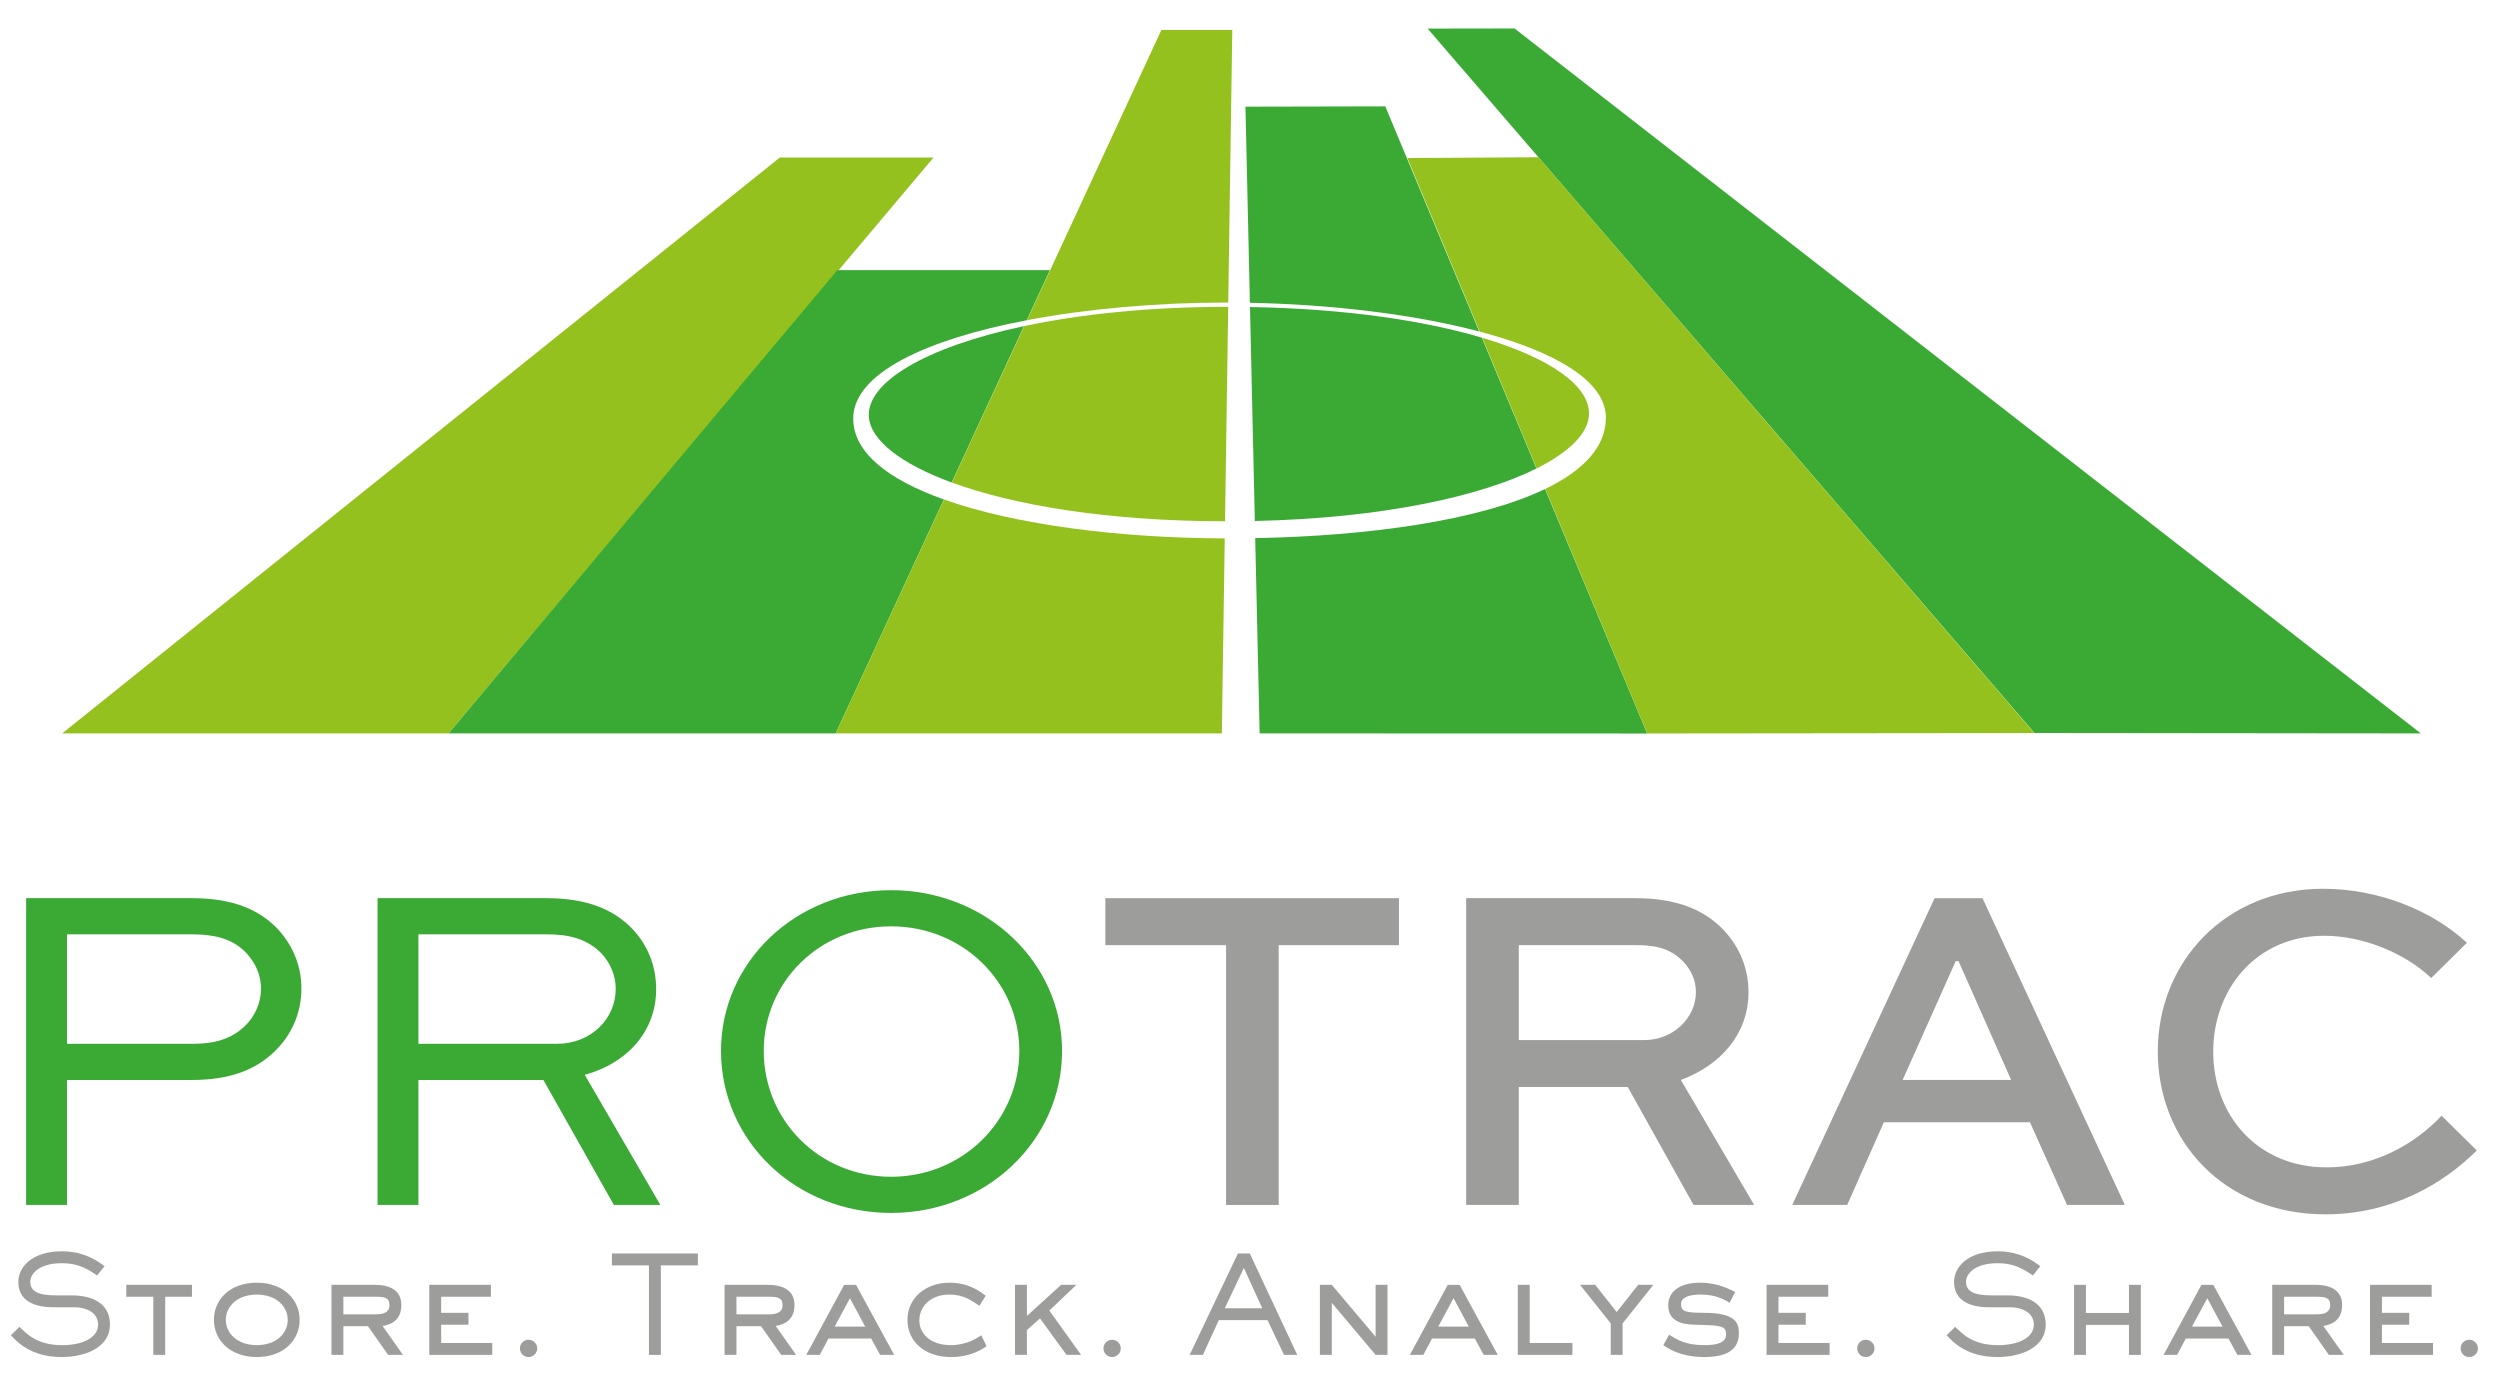 <?xml version="1.0" encoding="utf-8"?>
<!-- Generator: Adobe Illustrator 15.0.0, SVG Export Plug-In . SVG Version: 6.00 Build 0)  -->
<!DOCTYPE svg PUBLIC "-//W3C//DTD SVG 1.1//EN" "http://www.w3.org/Graphics/SVG/1.1/DTD/svg11.dtd">
<svg version="1.1" id="Layer_1" xmlns="http://www.w3.org/2000/svg" xmlns:xlink="http://www.w3.org/1999/xlink" x="0px" y="0px"
	 width="252.42px" height="138.667px" viewBox="0 0 252.42 138.667" enable-background="new 0 0 252.42 138.667"
	 xml:space="preserve">
<polygon fill="#95C11F" points="45.295,74.051 6.276,74.051 78.733,15.907 94.254,15.907 "/>
<polygon fill="#3AAA35" points="244.425,74.051 205.413,74.009 144.145,2.888 152.918,2.874 "/>
<g>
	<defs>
		<rect id="SVGID_1_" x="-55.093" y="-50.333" width="344.76" height="260.607"/>
	</defs>
	<clipPath id="SVGID_2_">
		<use xlink:href="#SVGID_1_"  overflow="visible"/>
	</clipPath>
	<path clip-path="url(#SVGID_2_)" fill="#3AAA35" d="M87.731,42.148c0.205,2.291,3.161,4.659,8.361,6.57l7.305-15.792
		C93.33,35.066,87.419,38.661,87.731,42.148"/>
	<path clip-path="url(#SVGID_2_)" fill="#3AAA35" d="M86.148,42.217c0.037-4.551,7.439-7.961,17.523-9.885l2.34-5.058H84.547
		L45.295,74.052h39.08L95.3,50.432C89.712,48.441,86.121,45.701,86.148,42.217"/>
	<path clip-path="url(#SVGID_2_)" fill="#95C11F" d="M123.862,30.548c0.051,0,0.102,0.001,0.152,0.001l0.408-27.521h-7.16
		l-13.566,29.299C109.786,31.167,116.851,30.548,123.862,30.548"/>
	<path clip-path="url(#SVGID_2_)" fill="#95C11F" d="M124.008,30.98h-0.05c-7.919,0-14.88,0.742-20.537,1.941l-7.316,15.799
		c6.217,2.28,15.653,3.899,27.583,3.914L124.008,30.98z"/>
	<path clip-path="url(#SVGID_2_)" fill="#95C11F" d="M95.312,50.434L84.375,74.051h38.992l0.294-19.692
		C113.194,54.333,102.569,53.017,95.312,50.434"/>
	<path clip-path="url(#SVGID_2_)" fill="#3AAA35" d="M149.621,34.093c-5.884-1.744-13.903-2.93-23.414-3.094l0.491,21.605
		c12.824-0.284,22.767-2.472,28.44-5.302L149.621,34.093z"/>
	<path clip-path="url(#SVGID_2_)" fill="#3AAA35" d="M149.36,33.472l-9.493-22.733l-14.117,0.031l0.449,19.804
		C134.487,30.733,142.811,31.741,149.36,33.472"/>
	<path clip-path="url(#SVGID_2_)" fill="#3AAA35" d="M156.002,49.373c-6.684,3.214-17.938,4.75-29.266,4.961l0.447,19.716
		l39.13,0.011L156.002,49.373z"/>
	<path clip-path="url(#SVGID_2_)" fill="#95C11F" d="M160.439,41.869c0.12-2.856-3.838-5.699-10.781-7.765l5.498,13.189
		C158.5,45.62,160.359,43.727,160.439,41.869"/>
	<path clip-path="url(#SVGID_2_)" fill="#95C11F" d="M155.342,15.875l-13.246,0.084l7.302,17.522
		c7.585,2.007,12.779,4.982,12.746,8.735c-0.027,2.964-2.341,5.324-6.122,7.148l10.292,24.694l39.084-0.042L155.342,15.875z"/>
	<path clip-path="url(#SVGID_2_)" fill="#9D9D9C" d="M7.255,130.793c1.911,0,3.849,0.696,3.849,2.962
		c0,2.226-2.374,3.263-4.887,3.263c-3.112,0-4.519-1.557-5.118-2.199l0.859-0.846c0.628,0.559,1.653,1.844,4.302,1.844
		c2.307,0,3.644-0.874,3.644-2.062c0-1.284-1.296-1.761-2.32-1.761H5.426c-1.98,0-3.577-0.657-3.577-2.567
		c0-1.419,1.284-3.086,4.422-3.086c2.35,0,3.769,1.121,4.288,1.503l-0.752,0.94c-0.737-0.489-1.719-1.24-3.562-1.24
		c-2.307,0-3.193,1.079-3.193,1.883c0,1.366,1.733,1.366,2.961,1.366H7.255z"/>
	<polygon clip-path="url(#SVGID_2_)" fill="#9D9D9C" points="16.68,136.8 15.479,136.8 15.479,130.929 12.749,130.929 
		12.749,129.727 19.383,129.727 19.383,130.929 16.68,130.929 	"/>
	<path clip-path="url(#SVGID_2_)" fill="#9D9D9C" d="M25.926,137.018c-2.688,0-4.327-1.707-4.327-3.754s1.61-3.753,4.327-3.753
		s4.328,1.719,4.328,3.753C30.254,135.311,28.642,137.018,25.926,137.018 M29.052,133.264c0-1.364-1.173-2.553-3.126-2.553
		c-1.952,0-3.125,1.188-3.125,2.553c0,1.365,1.173,2.552,3.125,2.552C27.893,135.816,29.052,134.629,29.052,133.264"/>
	<path clip-path="url(#SVGID_2_)" fill="#9D9D9C" d="M40.688,136.8h-1.501l-2.034-2.895h-2.485v2.895h-1.201v-7.073h4.367
		c1.42,0,2.69,0.479,2.69,2.037c0,1.567-1.064,1.978-1.897,2.113L40.688,136.8z M37.958,132.706c0.792,0,1.365-0.219,1.365-0.917
		c0-0.791-0.518-0.859-1.433-0.859h-3.221v1.776H37.958z"/>
	<polygon clip-path="url(#SVGID_2_)" fill="#9D9D9C" points="49.703,136.8 43.342,136.8 43.342,129.727 49.566,129.727 
		49.566,130.929 44.543,130.929 44.543,132.554 47.301,132.554 47.301,133.754 44.543,133.754 44.543,135.596 49.703,135.596 	"/>
	<path clip-path="url(#SVGID_2_)" fill="#9D9D9C" d="M53.367,137.018c-0.491,0-0.874-0.383-0.874-0.875
		c0-0.477,0.382-0.872,0.874-0.872c0.478,0,0.874,0.396,0.874,0.872C54.241,136.635,53.845,137.018,53.367,137.018"/>
	<polygon clip-path="url(#SVGID_2_)" fill="#9D9D9C" points="66.724,136.8 65.522,136.8 65.522,127.763 61.781,127.763 
		61.781,126.561 70.464,126.561 70.464,127.763 66.724,127.763 	"/>
	<path clip-path="url(#SVGID_2_)" fill="#9D9D9C" d="M80.379,136.8h-1.501l-2.034-2.895h-2.484v2.895h-1.202v-7.073h4.369
		c1.419,0,2.689,0.479,2.689,2.037c0,1.567-1.065,1.978-1.898,2.113L80.379,136.8z M77.65,132.706c0.792,0,1.365-0.219,1.365-0.917
		c0-0.791-0.518-0.859-1.434-0.859h-3.222v1.776H77.65z"/>
	<path clip-path="url(#SVGID_2_)" fill="#9D9D9C" d="M90.281,136.798h-1.419l-0.902-1.65h-4.313l-0.874,1.65h-1.364l3.822-7.068
		h1.201L90.281,136.798z M85.817,131.08l-1.542,2.867h3.084L85.817,131.08z"/>
	<path clip-path="url(#SVGID_2_)" fill="#9D9D9C" d="M99.61,135.925c-0.287,0.191-1.475,1.093-3.591,1.093
		c-2.58,0-4.395-1.502-4.395-3.767c0-2.199,1.856-3.74,4.231-3.74c1.98,0,3.099,0.885,3.672,1.323l-0.642,1.01
		c-0.764-0.506-1.57-1.133-3.031-1.133c-1.87,0-3.03,1.174-3.03,2.62c0,1.244,1.022,2.485,3.18,2.485
		c1.653,0,2.703-0.752,3.072-0.998L99.61,135.925z"/>
	<polygon clip-path="url(#SVGID_2_)" fill="#9D9D9C" points="109.158,136.8 107.683,136.8 105.009,133.114 103.684,134.288 
		103.684,136.8 102.483,136.8 102.483,129.727 103.684,129.727 103.684,132.87 107.138,129.727 108.68,129.727 105.949,132.323 	"/>
	<path clip-path="url(#SVGID_2_)" fill="#9D9D9C" d="M112.289,137.018c-0.492,0-0.875-0.383-0.875-0.875
		c0-0.477,0.383-0.872,0.875-0.872c0.478,0,0.874,0.396,0.874,0.872C113.163,136.635,112.767,137.018,112.289,137.018"/>
	<path clip-path="url(#SVGID_2_)" fill="#9D9D9C" d="M130.98,136.8h-1.336l-1.666-3.51h-4.915l-1.61,3.51h-1.338l4.874-10.239h1.2
		L130.98,136.8z M125.59,128.022l-1.925,4.068h3.78L125.59,128.022z"/>
	<polygon clip-path="url(#SVGID_2_)" fill="#9D9D9C" points="140.093,136.8 138.892,136.8 134.469,131.543 134.469,136.8 
		133.268,136.8 133.268,129.727 134.469,129.727 138.892,134.97 138.892,129.727 140.093,129.727 	"/>
	<path clip-path="url(#SVGID_2_)" fill="#9D9D9C" d="M151.226,136.798h-1.42l-0.902-1.65h-4.313l-0.874,1.65h-1.364l3.821-7.068
		h1.201L151.226,136.798z M146.76,131.08l-1.541,2.867h3.083L146.76,131.08z"/>
	<polygon clip-path="url(#SVGID_2_)" fill="#9D9D9C" points="158.765,136.8 153.249,136.8 153.249,129.727 154.451,129.727 
		154.451,135.596 158.765,135.596 	"/>
	<polygon clip-path="url(#SVGID_2_)" fill="#9D9D9C" points="163.833,136.8 162.633,136.8 162.633,133.619 159.534,129.727 
		161.062,129.727 163.233,132.473 165.402,129.727 166.933,129.727 163.833,133.619 	"/>
	<path clip-path="url(#SVGID_2_)" fill="#9D9D9C" d="M174.636,131.531c-0.588-0.328-1.364-0.821-2.923-0.821
		c-1.31,0-1.979,0.341-1.979,0.944c0,0.682,0.246,0.9,2.28,0.9c3.194,0,3.562,0.97,3.562,2.074c0,2.035-1.897,2.39-3.48,2.39
		c-2.416,0-3.687-0.873-4.151-1.201l0.575-1.053c0.819,0.494,1.611,1.053,3.604,1.053c1.268,0,2.155-0.273,2.155-1.065
		c0-0.902-0.465-0.928-3.112-0.996c-1.609-0.029-2.729-0.492-2.729-1.967c0-1.188,0.887-2.279,3.263-2.279
		c1.719,0,3.016,0.696,3.495,0.943L174.636,131.531z"/>
	<polygon clip-path="url(#SVGID_2_)" fill="#9D9D9C" points="184.729,136.8 178.367,136.8 178.367,129.727 184.592,129.727 
		184.592,130.929 179.569,130.929 179.569,132.554 182.324,132.554 182.324,133.754 179.569,133.754 179.569,135.596 
		184.729,135.596 	"/>
	<path clip-path="url(#SVGID_2_)" fill="#9D9D9C" d="M188.392,137.018c-0.492,0-0.876-0.383-0.876-0.875
		c0-0.477,0.384-0.872,0.876-0.872c0.479,0,0.873,0.396,0.873,0.872C189.265,136.635,188.87,137.018,188.392,137.018"/>
	<path clip-path="url(#SVGID_2_)" fill="#9D9D9C" d="M202.704,130.793c1.908,0,3.849,0.696,3.849,2.962
		c0,2.226-2.375,3.263-4.887,3.263c-3.112,0-4.52-1.557-5.119-2.199l0.86-0.846c0.627,0.559,1.652,1.844,4.3,1.844
		c2.307,0,3.646-0.874,3.646-2.062c0-1.284-1.298-1.761-2.321-1.761h-2.157c-1.979,0-3.576-0.657-3.576-2.567
		c0-1.419,1.282-3.086,4.422-3.086c2.349,0,3.769,1.121,4.287,1.503l-0.751,0.94c-0.736-0.489-1.721-1.24-3.563-1.24
		c-2.307,0-3.194,1.079-3.194,1.883c0,1.366,1.733,1.366,2.963,1.366H202.704z"/>
	<polygon clip-path="url(#SVGID_2_)" fill="#9D9D9C" points="216.156,136.8 214.956,136.8 214.956,133.769 210.612,133.769 
		210.612,136.8 209.412,136.8 209.412,129.727 210.612,129.727 210.612,132.566 214.956,132.566 214.956,129.727 216.156,129.727 	
		"/>
	<path clip-path="url(#SVGID_2_)" fill="#9D9D9C" d="M227.327,136.798h-1.419l-0.903-1.65h-4.312l-0.873,1.65h-1.367l3.823-7.068
		h1.202L227.327,136.798z M222.864,131.08l-1.543,2.867h3.086L222.864,131.08z"/>
	<path clip-path="url(#SVGID_2_)" fill="#9D9D9C" d="M236.643,136.8h-1.504l-2.031-2.895h-2.485v2.895h-1.201v-7.073h4.369
		c1.419,0,2.688,0.479,2.688,2.037c0,1.567-1.064,1.978-1.898,2.113L236.643,136.8z M233.913,132.706
		c0.79,0,1.364-0.219,1.364-0.917c0-0.791-0.519-0.859-1.434-0.859h-3.222v1.776H233.913z"/>
	<polygon clip-path="url(#SVGID_2_)" fill="#9D9D9C" points="245.657,136.8 239.296,136.8 239.296,129.727 245.519,129.727 
		245.519,130.929 240.498,130.929 240.498,132.554 243.254,132.554 243.254,133.754 240.498,133.754 240.498,135.596 
		245.657,135.596 	"/>
	<path clip-path="url(#SVGID_2_)" fill="#9D9D9C" d="M249.318,137.018c-0.49,0-0.874-0.383-0.874-0.875
		c0-0.477,0.384-0.872,0.874-0.872c0.479,0,0.874,0.396,0.874,0.872C250.192,136.635,249.798,137.018,249.318,137.018"/>
	<path clip-path="url(#SVGID_2_)" fill="#3AAA35" d="M2.637,121.662V90.686H19.38c4.032,0,6.735,1.093,8.68,3.13
		c1.565,1.708,2.373,3.796,2.373,5.978c0,2.561-1.043,4.791-2.752,6.405c-1.85,1.802-4.458,2.844-8.301,2.844H6.763v12.619H2.637z
		 M6.763,94.339v11.052H19.38c1.755,0,3.7-0.237,5.312-1.755c1.044-0.998,1.66-2.374,1.66-3.797c0-1.374-0.521-2.561-1.47-3.603
		c-1.47-1.567-3.463-1.897-5.502-1.897H6.763z"/>
	<path clip-path="url(#SVGID_2_)" fill="#3AAA35" d="M38.121,121.662V90.686h17.076c3.984,0,6.736,1.093,8.68,3.13
		c1.519,1.614,2.373,3.7,2.373,6.072c0,4.173-2.847,7.447-7.21,8.634l7.635,13.14h-4.695l-7.115-12.619H42.247v12.619H38.121z
		 M42.247,94.339v11.052H56.24c3.416,0,5.929-2.514,5.929-5.552c0-1.374-0.57-2.654-1.47-3.603
		c-1.519-1.519-3.368-1.897-5.502-1.897H42.247z"/>
	<path clip-path="url(#SVGID_2_)" fill="#3AAA35" d="M89.969,89.879c9.581,0,17.266,7.258,17.266,16.222
		c0,9.107-7.686,16.367-17.266,16.367c-9.63,0-17.171-7.26-17.171-16.367C72.798,97.137,80.339,89.879,89.969,89.879
		 M89.969,118.815c7.256,0,12.949-5.691,12.949-12.714c0-6.924-5.693-12.57-12.949-12.57c-7.257,0-12.855,5.646-12.855,12.57
		C77.114,113.124,82.712,118.815,89.969,118.815"/>
	<polygon clip-path="url(#SVGID_2_)" fill="#9D9D9C" points="111.604,90.687 141.25,90.687 141.25,95.43 129.107,95.43 
		129.107,121.662 123.793,121.662 123.793,95.43 111.604,95.43 	"/>
	<path clip-path="url(#SVGID_2_)" fill="#9D9D9C" d="M148.035,121.662V90.686h17.078c4.125,0,6.972,1.138,8.965,3.273
		c1.565,1.66,2.465,3.841,2.465,6.214c0,4.174-2.751,7.351-6.83,8.869l7.399,12.619h-6.119l-6.641-11.908h-11.004v11.908H148.035z
		 M153.349,95.43v9.582h12.713c2.798,0,5.17-2.182,5.17-4.839c0-1.188-0.474-2.229-1.28-3.082c-1.471-1.52-3.179-1.661-4.838-1.661
		H153.349z"/>
	<path clip-path="url(#SVGID_2_)" fill="#9D9D9C" d="M195.332,90.687h4.837l14.372,30.973h-5.834l-3.746-8.348h-14.752l-3.701,8.348
		h-5.549L195.332,90.687z M192.105,109.042h10.957l-5.312-11.999h-0.286L192.105,109.042z"/>
	<path clip-path="url(#SVGID_2_)" fill="#9D9D9C" d="M250.075,116.159c-3.321,3.32-8.538,6.45-15.274,6.45
		c-10.197,0-16.933-7.352-16.933-16.458c0-8.967,6.782-16.414,16.696-16.414c5.644,0,11.051,2.23,14.515,5.455l-3.604,3.558
		c-2.751-2.608-7.021-4.268-10.815-4.268c-6.782,0-11.194,5.312-11.194,11.717c0,6.449,4.505,11.668,11.432,11.668
		c4.838,0,8.966-2.372,11.62-5.219L250.075,116.159z"/>
</g>
</svg>
